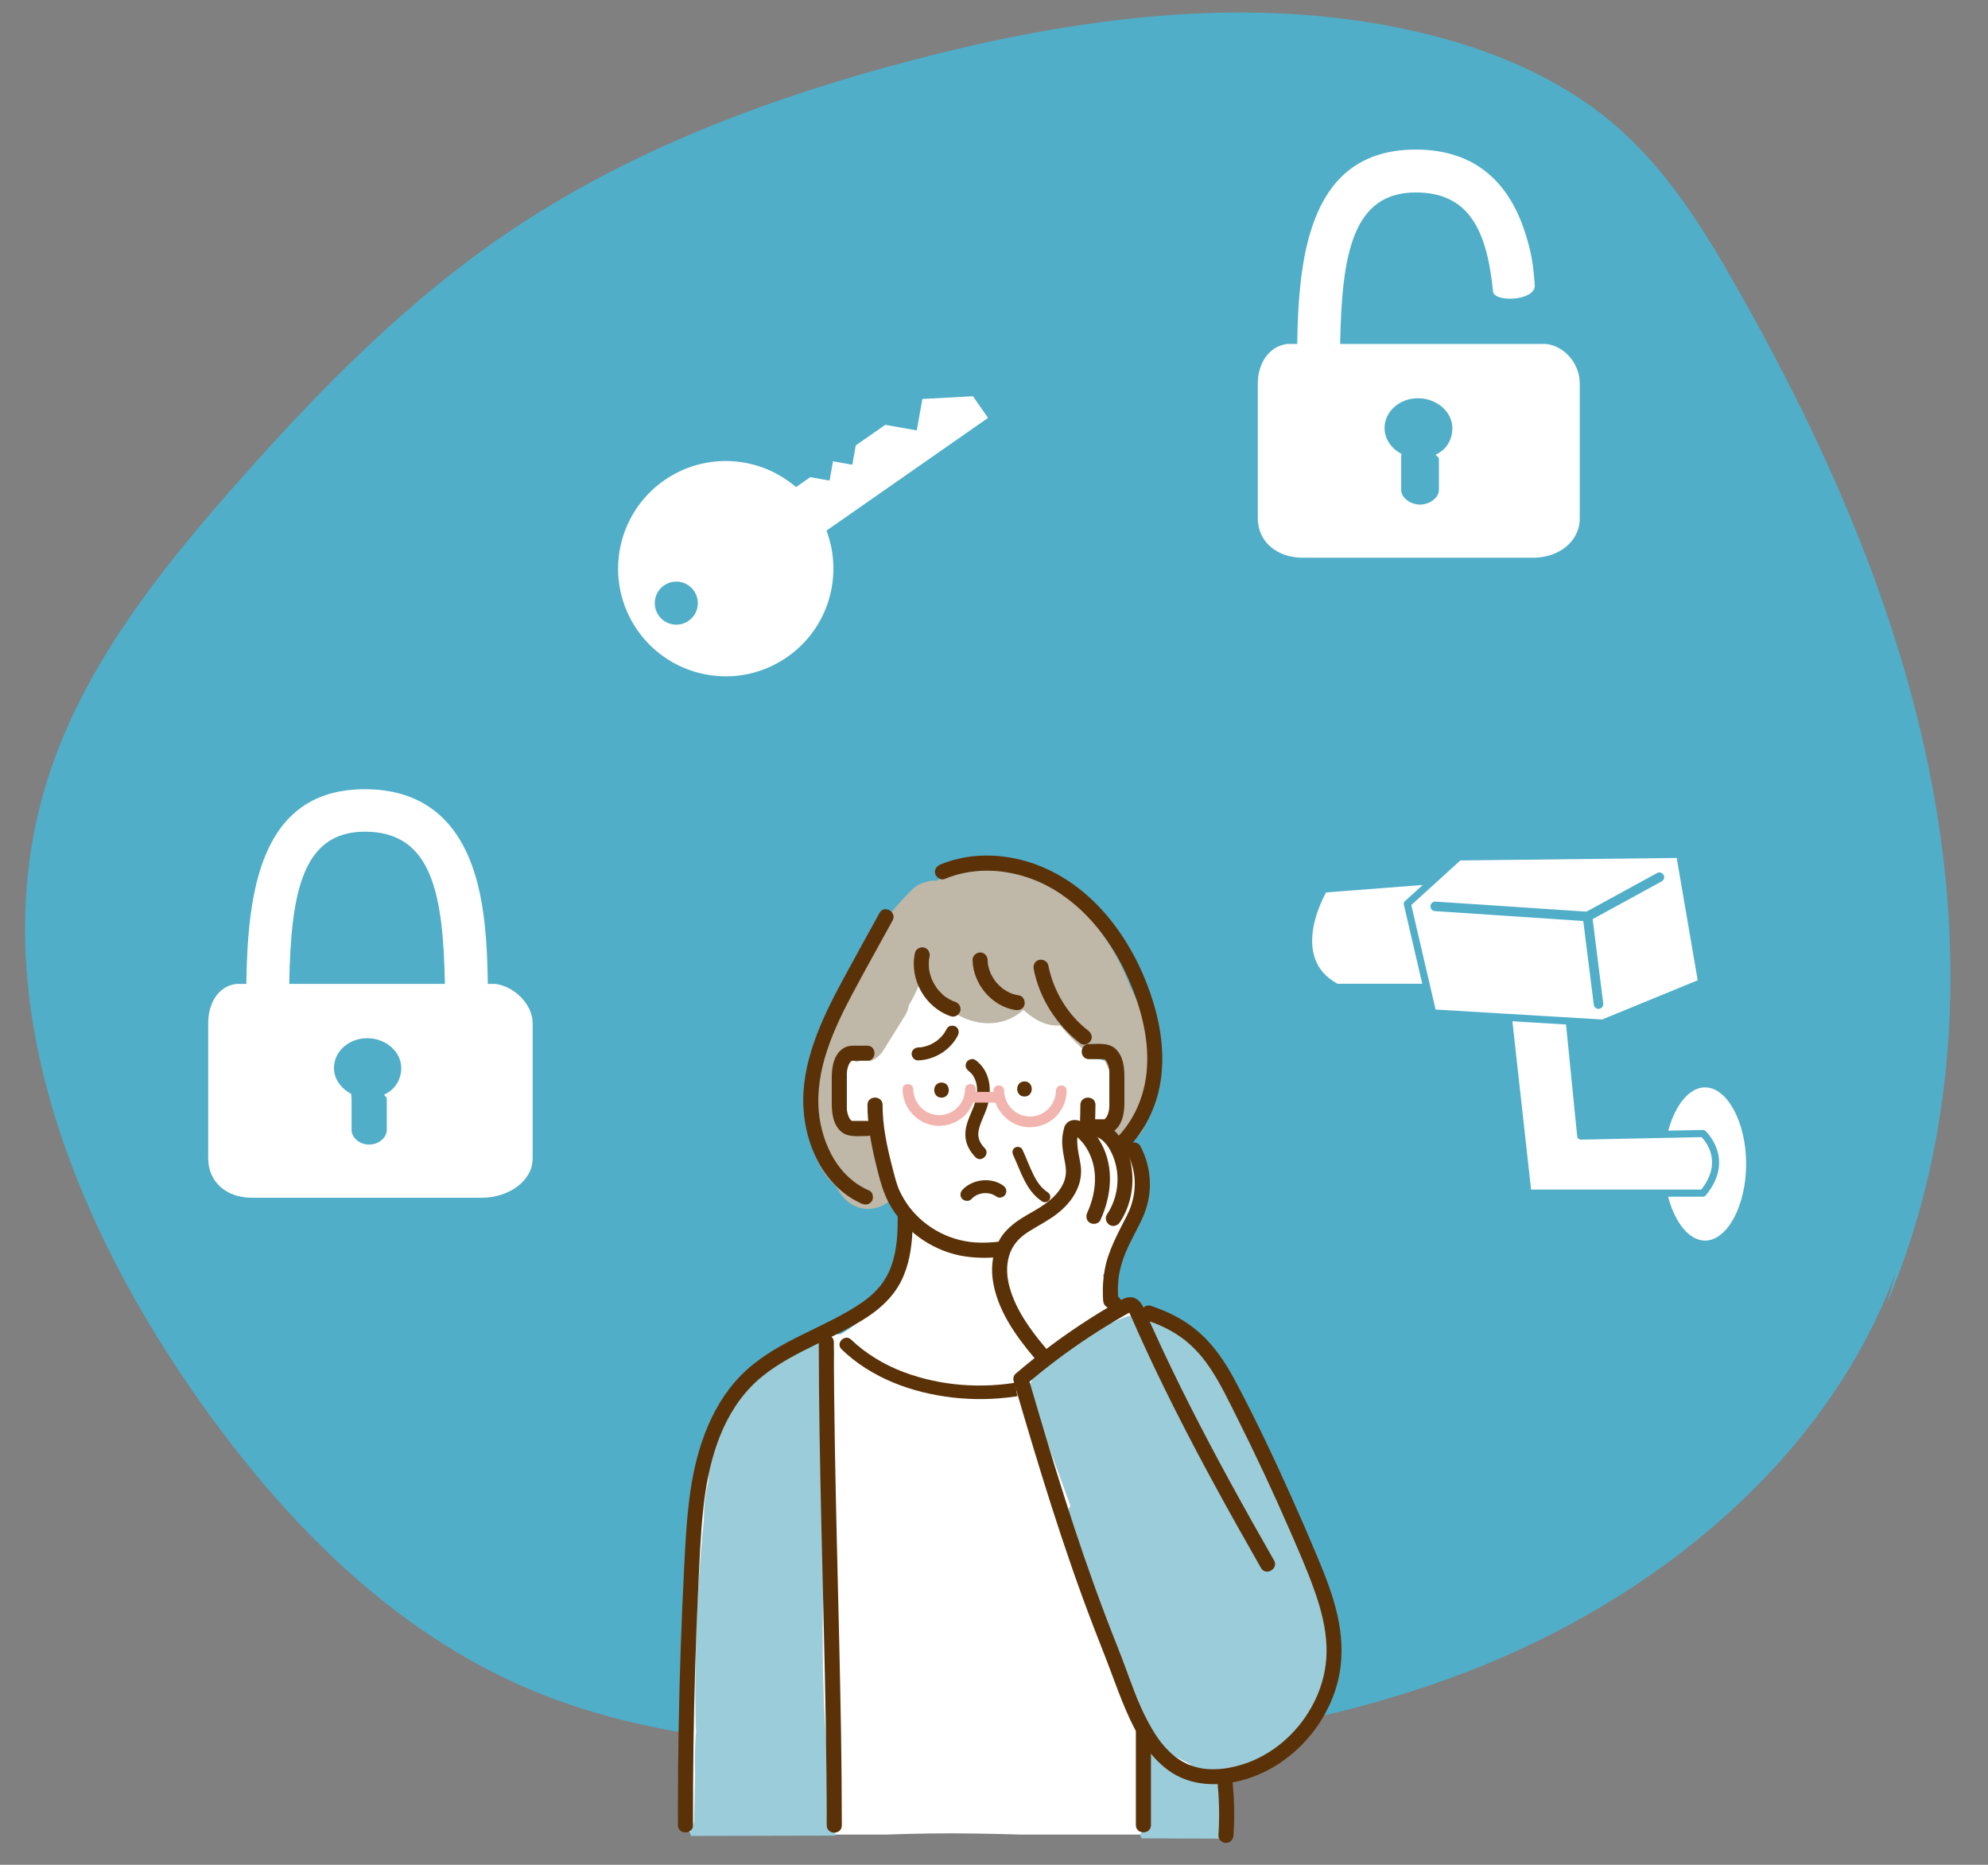 <?xml version="1.0" encoding="UTF-8"?> <svg xmlns="http://www.w3.org/2000/svg" viewBox="0 0 376.912 353.5"><rect x="0" y="0" width="376.912" height="353.5" fill="#808080" stroke="none"/><g id="_レイヤー_3"><path d="m357.72,247.135c13.236-31.008,14.802-65.868,8.498-98.824-6.304-32.957-20.159-64.212-36.831-93.656-6.435-11.363-13.474-22.705-23.576-31.267-10.397-8.812-23.55-14.209-37.036-17.338-31.456-7.299-64.664-2.799-95.882,5.384-26.707,7.001-52.912,16.802-75.627,31.987-19.834,13.259-36.572,30.317-52.204,48.007-15.046,17.026-29.515,35.306-36.166,56.694-12.098,38.905,3.859,81.1,27.197,114.968,16.548,24.015,37.774,46.251,65.36,57.586,19.286,7.925,40.575,10.086,61.535,10.996,38.948,1.69,78.859-.797,115.049-14.707,36.191-13.911,68.434-40.542,81.4-75.812" style="fill:#50aec9;"></path></g><g id="_レイヤー_4"><path d="m212.72,204.827c-1.041-2.672-3.3-4.453-6.147-4.176-.041-.847-.239-1.653-.562-2.403-.618-3.46-2.48-7.661-5.722-8.623-3.453-3.915-8.331-6.025-13.765-5.42-5.661.63-11.847-.392-15.923,3.622-1.631,1.606-2.304,7.063-3.417,9.251-2.857.13-5.415,1.968-6.693,4.522-1.193,2.384-1.771,5.285-.951,7.887,1.017,3.229,4.207,6.03,7.769,5.035.108,1.03.252,2.066.431,3.111.15.878.563,1.821,1.125,2.726.011,3.239.831,6.523,2.547,9.154-.829,6.489-1.658,12.978-2.487,19.468-.438,2.417-.755,4.859-.935,7.319-.194,2.648,2.395,4.91,4.909,4.91,2.256,0,3.743-1.343,4.464-3.165,1.245,3.453,2.491,6.907,3.735,10.36.98,2.72,3.344,4.523,6.315,4.124,2.79-.375,5.005-2.769,4.991-5.654-.007-1.404.016-2.807.067-4.209.128-.242.251-.491.361-.753-.389.923.344-.715.348-.725.204-.433.415-.862.631-1.289.476-.939.982-1.862,1.518-2.768.067-.113.139-.224.207-.337,1.089-.219,2.178-.438,3.268-.657.874.079,1.756-.115,2.55-.512.741-.149,1.483-.298,2.224-.447,3.444-.692,4.069-4.537,2.934-7.213-1.869-4.406-3.738-8.811-5.607-13.217-.016-.243-.034-.485-.049-.727.137-.341.27-.683.402-1.026.667-.38,1.284-.932,1.801-1.675,3.08-4.43,3.434-9.89,3.209-15.131.093-.214.186-.428.279-.642.274-.092.549-.19.823-.306,3.873-1.635,7.023-6.12,5.35-10.413Z" style="fill:#fff;"></path><path d="m243.1,304.949c-.33-3.325-.713-6.645-1.17-9.96-1.87-13.57-4.518-29.174-15.584-38.531-1.849-1.564-3.803-2.917-5.906-4.017-3.663-.058-7.522-.395-10.733-2.235-2.749-1.575-4.403-4.123-5.303-7.005-.334.007-.674.027-1.027.076-4.726.66-9,2.375-11.639,6.589-2.061,3.291-2.642,7.446-3.385,11.185-.606,3.053-1.188,6.119-1.982,9.13-1.047-2.959-1.926-6.044-2.673-9.388-.814-3.643-1.196-7.451-3.147-10.73-2.207-3.708-6.473-6.686-10.941-6.239-.46.046-.905.124-1.33.234-.046-.006-.092-.008-.137-.013-1.77,3.7-5.247,6.817-8.562,8.74-.496.288-1.096.164-1.526-.161-.098.053-.19.11-.289.161-.539.279-1.052.173-1.432-.112-3.595,2.245-7.171,4.525-10.594,6.991-5.965,4.299-10.222,9.644-12.26,16.791-1.825,6.4-1.883,13.204-2.069,19.806-.211,7.491-.422,14.981-.633,22.472-.242,8.609-.485,17.218-.727,25.826-.03,1.082.358,2.229,1.018,3.215h37.03c2.719-.097,5.44-.172,8.161-.208,5.763-.077,11.521.042,17.277.208h39.557c-.08-1.271-.145-2.543-.195-3.815-.043-.242-.079-.485-.101-.731-.018-.205.005-.383.059-.539-.032-1.074-.055-2.148-.059-3.223-.002-.593.312-.979.724-1.169-.065-.865-.146-1.73-.254-2.593-.216-1.728,2.495-1.707,2.709,0,.027.219.049.438.073.656.237.08.452.219.608.42,2.321-.7,4.268-1.975,5.942-3.915.048-.055.098-.097.149-.141-.463-9.262-.422-18.554.351-27.776Z" style="fill:#fff;"></path><path d="m216.5,214.571c2.43-5.398,2.81-11.456,1.54-17.473-.742-3.514-2.076-6.829-3.727-10.002-2.15-5.776-5.498-11.097-9.882-15.449-5.623-5.582-13.686-9.789-21.707-7.025-.862.297-1.62.792-2.218,1.417-1.075-.025-2.089.323-2.93.931-.699-.09-1.412-.016-2.091.262-.891.193-1.74.623-2.429,1.29-4.52,4.376-8.038,9.467-10.709,15.087-1.955,2.652-3.823,5.357-5.06,8.426-2.749,5.603-4.62,11.732-4.503,17.987.097,5.226,1.714,11.336,5.702,14.869.748,1.393,1.714,2.671,3.09,3.48,2.844,1.672,6.6.651,8.278-2.186.035-.06.065-.121.098-.182-1.22-1.876-2.019-3.976-2.596-6.159-.802-1.314-1.602-3.843-2.172-5.268-2.525.948-4.702,1.003-5.684-1.994-.984-3.001-.916-6.786-.094-9.821.134-.496.457-.778.832-.894.44-.9,1.553-.971,2.19-.518.006-.004.012-.009.018-.012.947-.539,1.769-.505,2.442-.14,1.041-.361,1.968-1.069,2.613-2.108l4.177-6.726c.324-.522.521-1.109.606-1.716,1.164-1.997,2.131-4.108,2.883-6.309.569,1.666,1.406,3.26,2.565,4.735,4.053,5.153,11.544,6.728,16.279,2.366,1.473,1.28,3.078,2.437,5.021,2.834.646.132,1.314.164,1.974.107,1.776,2.128,3.741,4.095,5.869,5.863.236-.012.472.041.687.165.584-.335,1.368-.29,1.778.474,1.775,3.302,3.072,7.47,1.16,10.974-.639,1.17-1.693,2.432-3.12,2.165-.25.67-.54,1.329-.892,1.972-.027.05-.06.089-.091.133.011,1.214.016,2.427.016,3.641.68.632,1.533,1.098,2.428,1.338,2.69-1.734,5.464-3.933,7.657-6.534Z" style="fill:#bfb7a8;"></path><path d="m131.033,348.037l27.295-.064c.064-.567.05-1.164-.049-1.779-.245-1.525-.473-3.052-.69-4.58.066-.344.088-.7.044-1.067-2.909-24.213-1.404-48.621.134-72.874.079-1.244-.321-2.268-.995-3.048.176-1.201.353-2.402.542-3.6.344-2.187,1.795-5.485-.232-6.671-1.795-1.05-6.549.272-7.974,1.894-.313.357-.627.717-.94,1.079-.474.225-.927.515-1.34.871-3.898,3.365-7.824,6.969-9.995,11.742-1.575,3.462-2.409,7.165-2.555,10.922-.557,2.344-.859,4.763-.832,7.264-.915,8.916-1.441,17.869-1.547,26.833-.052,4.383-.144,8.902.078,13.393-.009.075-.022.149-.028.225-.221,2.582-.268,5.154-.165,7.719l-.19,8.911c-.023,1.074-1.131,2.065-.56,2.83Z" style="fill:#9acdd9;"></path><path d="m244.275,328.878c-.791-12.795-2.098-25.545-3.857-38.242-.816-5.892-1.622-11.825-2.822-17.653-.304-1.476-.669-2.928-1.106-4.347-3.817-6.407-8.863-12.208-15.97-14.935-.113-.044-.212-.099-.303-.16-2.136.503-4.064,2.49-3.884,4.784.437,5.566.837,11.135,1.205,16.705l-.061,27.495c-.601,1.095-.795,2.425-.5,3.724.168.742.329,1.484.487,2.228l-.014,6.294c-.689.845-1.107,1.909-1.092,3.051.029,2.198.113,4.396.248,6.59.259,6.896.518,13.792.778,20.688.05,1.33-1.774,2.499-.893,3.394l16.192.059c-.408-2.207-.506-4.474-.355-6.724-.5-.438-.68-1.216-.073-1.91.099-.113.204-.219.305-.331.18-1.277.434-2.54.757-3.774.11-.419.499-.871.946-.946,3.358-.563,6.275-2.244,9.082-4.096.23-.152.457-.221.671-.227.196-.524.295-1.085.259-1.668Z" style="fill:#9acdd9;"></path><path d="m199.657,230.525c.002,3.008.045,6.111.922,9.015.918,3.037,2.741,5.619,4.867,7.935,1.248,1.359,3.266-.668,2.023-2.023-1.032-1.124-1.888-2.168-2.678-3.466-.353-.58-.661-1.181-.946-1.797-.138-.298.034.105-.074-.173-.067-.172-.134-.344-.196-.518-.101-.281-.192-.564-.276-.851-.175-.6-.314-1.21-.422-1.826-.12-.68-.147-.92-.214-1.717-.128-1.523-.144-3.052-.145-4.579-.001-1.841-2.862-1.844-2.861,0h0Z" style="fill:#5b3208;"></path><path d="m131.395,345.983c-.028-10.045.109-20.091.414-30.132.151-4.982.344-9.963.577-14.942.229-4.883.418-9.782.925-14.645.867-8.329,3.066-17.104,9.016-23.329,2.834-2.965,6.411-5.033,10.03-6.892,3.74-1.921,7.601-3.622,11.196-5.814,2.991-1.824,5.691-4.186,7.291-7.356,1.515-3.001,2.014-6.345,2.162-9.671.04-.891.053-1.784.054-2.676.002-1.841-2.859-1.844-2.861,0-.004,3.408-.106,6.435-1.264,9.61-.063.172-.13.343-.197.513-.086.217.079-.176-.015.037-.037.084-.074.167-.112.25-.162.353-.338.7-.527,1.039-.18.322-.373.637-.578.944-.091.136-.184.27-.279.403-.055.076-.111.152-.167.228-.083.111.067-.08-.081.104-1.067,1.321-2.312,2.418-3.643,3.322-6.944,4.717-15.368,6.952-21.694,12.639-6.506,5.849-9.512,14.558-10.737,22.998-.703,4.845-.951,9.736-1.2,14.621-.254,4.978-.466,9.958-.638,14.939-.346,10.039-.524,20.085-.537,30.13-.001,1.227-0,2.454.003,3.681.005,1.84,2.866,1.844,2.861,0h0Z" style="fill:#5b3208;"></path><path d="m155.236,254.462c.001,11.844.24,23.686.512,35.526.279,12.141.604,24.28.81,36.423.111,6.538.186,13.076.187,19.615 0,1.841,2.861,1.844,2.861,0-.001-11.844-.24-23.686-.512-35.526-.279-12.141-.604-24.281-.81-36.423-.111-6.538-.186-13.076-.187-19.615-0-1.841-2.861-1.844-2.861,0h0Z" style="fill:#5b3208;"></path><path d="m215.354,256.622v89.349c0,1.841,2.861,1.844,2.861,0v-89.349c0-1.841-2.861-1.844-2.861,0h0Z" style="fill:#5b3208;"></path><path d="m204.831,209.455c-.033,4.934-.333,9.455-1.791,14.128-.152.486-.316.968-.495,1.444-.087.233-.18.463-.272.694-.152.38.119-.261-.047.111-.066.148-.131.297-.199.444-.395.857-.844,1.688-1.357,2.48-.248.383-.511.758-.789,1.119.207-.268-.204.245-.272.325-.169.2-.343.395-.522.586-.28.299-.572.587-.875.862-.165.15-.334.297-.506.439-.086.071-.174.14-.261.211-.125.098-.117.092.023-.018-.06.045-.12.09-.18.134-.781.555-1.591,1.051-2.456,1.464-.106.051-.213.1-.32.149-.045.02-.409.177-.094.045-.185.077-.372.151-.559.222-.502.189-1.012.354-1.529.498-.498.139-1.002.258-1.51.358-.263.052-.527.099-.791.142-.135.022-.27.042-.405.061.295-.043-.256.031-.308.037-1.191.136-2.396.195-3.594.172-5.185-.098-10.137-2.592-13.33-6.752.139.181-.161-.221-.145-.201-.12-.165-.236-.331-.35-.5-.198-.293-.387-.592-.567-.896-.329-.558-.627-1.134-.889-1.726-.195-.441.092.244-.085-.203-.072-.182-.142-.365-.207-.55-.114-.321-.217-.645-.31-.973-.272-.96-.52-1.928-.767-2.894-.955-3.741-1.744-7.537-1.744-11.414,0-1.841-2.861-1.844-2.861,0,0,3.715.676,7.4,1.552,10.998.719,2.954,1.416,5.918,3.035,8.53,3.022,4.874,8.24,8.36,13.924,9.196,4.798.706,10.185.042,14.425-2.424,3.696-2.15,6.194-5.638,7.745-9.56,1.818-4.601,2.351-9.684,2.506-14.591.023-.716.034-1.432.039-2.148.012-1.841-2.848-1.843-2.861,0h0Z" style="fill:#5b3208;"></path><path d="m164.411,198.223h-1.982c-.831,0-1.606-.019-2.367.402-1.935,1.071-2.366,3.567-2.366,5.572v4.723c0,1.92.154,3.976,1.589,5.423,1.342,1.354,3.391,1.003,5.126,1.003,1.841,0,1.844-2.861,0-2.861h-2.605c-.077,0-.155-.002-.233,0-.042.001-.111-.002-.137-.004.389.029-.147-.103.174.047-.043-.02-.365-.226-.115-.036-.066-.05-.13-.114-.188-.172-.017-.017-.269-.346-.12-.132-.055-.079-.106-.163-.154-.246-.178-.31-.373-.904-.436-1.333-.069-.472-.041-.971-.041-1.448v-4.337c0-.371-.004-.741,0-1.112.006-.528.045-.898.195-1.406.141-.479.309-.808.556-1.057.059-.059.122-.122.188-.172-.3.228.194-.186.051-.005-.021.01-.043.02-.064.03.161-.038.146-.042-.046-.014.036-.003.093-.006.137-.004.285.009.571,0,.856,0h1.982c1.841,0,1.844-2.861,0-2.861h0Z" style="fill:#5b3208;"></path><path d="m178.506,208.077c1.841,0,1.844-2.861,0-2.861-1.841,0-1.844,2.861,0,2.861h0Z" style="fill:#5b3208;"></path><path d="m194.235,207.864c1.841,0,1.844-2.861,0-2.861-1.841,0-1.844,2.861,0,2.861h0Z" style="fill:#5b3208;"></path><path d="m183.684,203.053c.982.714,1.48,2.018,1.546,3.196.091,1.623-.446,3.179-1.085,4.646-.593,1.363-1.164,2.807-1.12,4.321.047,1.625.805,3.021,1.931,4.159,1.112,1.123,2.845-.61,1.734-1.734-.927-.937-1.389-2.024-1.157-3.266.292-1.556,1.114-2.932,1.596-4.426,1.031-3.198.677-6.915-2.208-9.013-.536-.39-1.367-.091-1.677.44-.363.62-.097,1.287.44,1.677h0Z" style="fill:#5b3208;"></path><path d="m206.467,200.779h2.605c.077,0,.155.002.233,0,.042-.001.111.002.137.004-.389-.029.147.103-.174-.047.043.02.365.226.115.036.066.05.13.114.188.172.017.017.269.345.12.132.055.079.106.163.154.246.178.31.373.904.436,1.333.069.472.041.971.041,1.448v4.337c0,.371.004.741,0,1.112-.006.528-.045.898-.195,1.406-.141.479-.309.808-.556,1.057-.059.059-.122.122-.188.172.3-.228-.194.186-.051.005.021-.01.043-.02.064-.03-.161.038-.146.042.046.014-.036.003-.093.006-.137.004-.285-.009-.571,0-.856,0h-1.982c-1.841,0-1.844,2.861,0,2.861h1.982c.831,0,1.606.019,2.367-.402,1.935-1.071,2.366-3.567,2.366-5.572v-4.723c0-1.92-.154-3.976-1.589-5.423-1.342-1.354-3.391-1.003-5.126-1.003-1.841,0-1.844,2.861,0,2.861h0Z" style="fill:#5b3208;"></path><path d="m173.474,180.63c-1.099,5.046,1.935,10.391,6.83,12.034.732.246,1.563-.284,1.759-.999.215-.781-.264-1.513-.999-1.76-.134-.045-.265-.092-.397-.142-.233-.087.023.016-.11-.047-.232-.111-.46-.225-.681-.354-.201-.117-.397-.243-.588-.376-.005-.003-.352-.267-.157-.112-.091-.073-.18-.148-.268-.224-.372-.324-.701-.681-1.027-1.051-.289-.329.134.203-.122-.153-.069-.095-.137-.19-.203-.287-.145-.213-.281-.432-.409-.656-.116-.204-.224-.412-.324-.623-.003-.007-.178-.411-.081-.173-.044-.108-.085-.218-.125-.328-.166-.461-.297-.935-.387-1.417-.003-.016-.072-.459-.034-.172-.015-.115-.026-.231-.035-.347-.021-.255-.03-.511-.027-.767.002-.233.021-.465.038-.697.031-.432-.061.251.023-.175.027-.138.052-.276.082-.414.164-.754-.226-1.547-.999-1.76-.715-.196-1.594.241-1.76.999h0Z" style="fill:#5b3208;"></path><path d="m184.389,181.985c.082,4.503,3.594,8.765,8.091,9.482.736.117,1.575-.189,1.759-.999.156-.686-.209-1.633-.999-1.76-.451-.072-.894-.179-1.326-.328-.107-.037-.213-.079-.32-.118-.309-.115.194.101-.076-.035-.203-.103-.408-.199-.606-.312-.198-.112-.391-.233-.579-.361-.094-.064-.186-.132-.279-.198-.266-.19.155.141-.07-.057-.359-.315-.708-.632-1.024-.992-.075-.086-.149-.173-.221-.262-.036-.044-.072-.089-.107-.134.096.124.113.144.051.062-.126-.191-.262-.373-.383-.568-.12-.194-.233-.392-.338-.595-.052-.101-.103-.203-.151-.307-.024-.051-.048-.103-.071-.155.062.15.073.177.034.08-.161-.427-.305-.854-.402-1.301-.024-.111-.046-.223-.065-.335-.01-.056-.019-.112-.027-.168.022.174.027.206.015.098-.018-.248-.041-.492-.045-.74-.014-.748-.648-1.465-1.43-1.43-.763.034-1.445.629-1.43,1.43h0Z" style="fill:#5b3208;"></path><path d="m195.987,183.726c1.116,5.618,4.341,10.6,8.854,14.086.612.473,1.602.093,1.957-.513.432-.739.1-1.483-.513-1.957-3.921-3.028-6.578-7.538-7.54-12.376-.151-.758-1.053-1.193-1.759-.999-.79.217-1.15.999-.999,1.76h0Z" style="fill:#5b3208;"></path><path d="m179.067,166.636c5.025-2.094,10.554-2.011,15.685-.319,5.042,1.663,9.347,4.918,12.779,8.919,3.519,4.103,6.143,9.037,7.899,14.121,1.894,5.486,2.836,11.537,1.365,17.241-1.37,5.309-4.746,10.098-9.825,12.393-.704.318-.874,1.34-.513,1.957.423.724,1.25.832,1.957.513,5.027-2.271,8.616-6.883,10.48-11.982,2.163-5.918,1.737-12.51.047-18.487-3.161-11.18-10.464-22.162-21.507-26.719-6.01-2.48-13.058-2.924-19.128-.395-.713.297-1.222.948-.999,1.76.185.673,1.042,1.298,1.76.999h0Z" style="fill:#5b3208;"></path><path d="m166.759,173.051c-2.306,4.198-4.634,8.384-6.912,12.597-2.127,3.933-4.158,7.951-5.601,12.193-1.325,3.895-2.165,8.07-1.918,12.2.212,3.533,1.11,7.033,2.775,10.165,1.824,3.433,4.671,6.388,8.26,7.961.707.31,1.535.207,1.957-.513.355-.607.198-1.645-.513-1.957-2.915-1.278-5.096-3.338-6.695-5.984-1.622-2.684-2.599-5.931-2.869-8.954-.72-8.054,2.842-15.741,6.538-22.667,2.433-4.558,4.962-9.067,7.449-13.596.887-1.614-1.582-3.06-2.47-1.444h0Z" style="fill:#5b3208;"></path><path d="m192.081,218.931c1.481,3.171,2.424,6.817,5.525,8.836.46.299,1.122.093,1.39-.364.289-.494.097-1.09-.364-1.39-1.223-.797-2.017-1.962-2.689-3.313-.778-1.566-1.367-3.207-2.108-4.794-.232-.497-.947-.623-1.39-.364-.509.298-.597.891-.364,1.39h0Z" style="fill:#5b3208;"></path><path d="m230.746,337.096c.41,3.597.497,7.22.26,10.833-.051.772.694,1.43,1.43,1.43.816,0,1.38-.656,1.43-1.43.237-3.612.15-7.236-.26-10.833-.088-.767-.595-1.43-1.43-1.43-.705,0-1.518.658-1.43,1.43h0Z" style="fill:#5b3208;"></path><path d="m184.191,227.299c.098-.104.198-.205.305-.3.024-.021.123-.082.13-.111-.016.07-.196.142-.011.011.208-.148.429-.278.659-.389.155-.075.089-.07-.02.002.056-.037.137-.054.199-.077.121-.043.243-.082.367-.116.124-.034.249-.063.375-.088.043-.008.169-.056.211-.037-.074-.034-.254.029-.028.007.256-.024.514-.029.77-.014.071.004.142.012.213.017.17.012-.01.014-.072-.012.12.05.291.052.418.083.124.03.247.066.368.106.067.022.134.048.2.072.164.059-.023.018-.057-.025.06.075.292.144.379.194.124.071.243.15.359.232.526.371,1.386.112,1.677-.44.333-.629.121-1.282-.44-1.677-2.321-1.637-5.807-1.23-7.739.827-.439.468-.498,1.276,0,1.734.477.438,1.265.499,1.734,0h0Z" style="fill:#5b3208;"></path><path d="m179.497,195.027c-.145.286-.305.564-.485.829-.045.066-.091.131-.139.196-.076.105-.117.144-.013.019-.103.123-.204.246-.313.364-.216.236-.448.459-.692.666-.061.052-.124.101-.186.153-.138.115.234-.165-.02.013-.131.092-.262.185-.397.271-.27.173-.551.329-.841.467-.058.028-.116.054-.175.081-.293.135.24-.087-.062.025-.135.05-.27.1-.407.145-.305.099-.615.178-.93.236-.074.014-.16.042-.237.04.156.004.147-.017-.008-.001-.176.018-.351.029-.528.035-.64.022-1.256.548-1.226,1.226.029.646.539,1.249,1.226,1.226,3.127-.106,6.128-1.943,7.548-4.752.289-.572.17-1.355-.44-1.677-.558-.295-1.369-.171-1.677.44h0Z" style="fill:#5b3208;"></path><path d="m159.552,255.779c5.639,5.447,13.31,8.243,20.992,9.138,7.898.92,16.152-.223,23.385-3.572,3.855-1.785,7.424-4.297,10.232-7.5.459-.524.516-1.31,0-1.826-.469-.469-1.364-.527-1.826,0-2.404,2.743-5.123,4.764-8.37,6.441-3.233,1.67-6.804,2.81-10.493,3.488-7.28,1.339-15.113.8-22.159-1.85-3.586-1.349-7.154-3.46-9.935-6.145-1.196-1.155-3.024.669-1.826,1.826h0Z" style="fill:#5b3208;"></path><path d="m182.973,206.486c-.036,2.679-2.203,4.909-4.909,4.909-2.706,0-4.874-2.23-4.91-4.909-.017-1.306-2.049-1.31-2.032,0,.039,2.911,1.825,5.468,4.54,6.51,2.676,1.027,5.89.162,7.709-2.045,1.048-1.271,1.611-2.817,1.633-4.465.017-1.308-2.014-1.308-2.032,0h0Z" style="fill:#f2b4ae;"></path><path d="m183.989,209.025h5.417c.531,0,1.04-.467,1.016-1.016-.025-.55-.446-1.016-1.016-1.016h-5.417c-.531,0-1.04.467-1.016,1.016.025.55.446,1.016,1.016,1.016h0Z" style="fill:#f2b4ae;"></path><path d="m200.2,206.749c-.036,2.679-2.203,4.909-4.909,4.909-2.706,0-4.874-2.23-4.909-4.909-.017-1.306-2.049-1.31-2.032,0,.039,2.911,1.825,5.468,4.54,6.51,2.676,1.027,5.89.162,7.709-2.045,1.048-1.271,1.611-2.817,1.633-4.465.017-1.308-2.014-1.308-2.032,0h0Z" style="fill:#f2b4ae;"></path><path d="m249.236,297.697c-4.335-11.221-8.766-22.66-15.619-32.628-3.413-4.965-7.344-9.64-12.027-13.455-1.9-1.548-3.82-3.12-6.41-3.17-.075-.001-.151.001-.226.001-.921-1.111-2.239-1.835-3.934-1.808-.233.004-.462.016-.688.035-.327-1.67-.724-3.325-1.201-4.959.647-.453,1.209-1.027,1.626-1.679,3.326-5.204,5.001-11.446,4.709-17.617-.12-2.529-1.72-4.633-4.133-5.213-1.096-3.496-5.205-4.094-7.947-2.521-.188,1.603-.501,3.176-.843,4.745-.147,2.09-.726,4.128-1.848,6.025-2.014,3.404-5.262,5.869-8.567,7.927-.119.074-.236.12-.352.155-1.145,1.504-2.111,3.124-2.453,5.009-.678,3.726,1.213,6.894,2.691,10.172,1.036,2.297,2.072,4.594,3.108,6.891.149.79.289,1.58.424,2.37-.12.063-.239.126-.359.189-2.84,1.494-3.057,4.819-1.943,7.412.963,2.243,2.17,4.384,3.573,6.39,4.171,15.349,9.586,30.324,16.099,44.833,2.468,5.499,4.823,12.005,9.362,16.193,5.731,5.288,13.686,4.954,19.926.628,5.152-3.57,9.139-9.071,10.322-15.299,1.366-7.19-.716-13.97-3.288-20.627Z" style="fill:#fff;"></path><path d="m241.8,280.003c-.39-.685-.944-1.233-1.586-1.634-.369-1.209-.736-2.418-1.105-3.627-2.634-8.631-6.207-18.492-14.99-22.597-.647-.302-1.329-.486-2.009-.553-1.413-1.017-3.051-1.591-4.983-1.313-1.101-.785-2.481-1.109-3.889-.559-6.175,2.41-11.714,5.788-16.574,10.314-1.19,1.108-1.835,3.212-1.263,4.777,2.52,6.887,5.039,13.773,7.559,20.66-.82,1.17-1.166,2.666-.712,4.073,3.369,10.454,7.046,21.031,12.602,30.56.291.697.588,1.393.885,2.088.092.311.208.618.35.918.124.264.257.533.394.806.241.556.481,1.112.726,1.666.214.484-.18,2.925.2,3.26,1.885,2.974,5.131,3.884,8.134,5.536.922.897,1.877,1.749,2.874,2.527.609.475,1.257.842,1.922,1.106.174-.458.574-.825,1.205-.841,3.493-.086,6.71-1.663,9.388-3.836.451-.366.967-.393,1.404-.227,3.537-2.454,6.262-5.997,7.926-9.99,1.141-.614,2.045-1.637,2.311-2.943,2.973-14.591-3.757-27.853-10.767-40.172Z" style="fill:#9acdd9;"></path><path d="m208.618,231.306c2.097-4.566,2.661-9.932.206-14.487-.631-1.171-1.465-2.258-2.414-3.188-.85-.834-2.035-1.579-3.283-1.233-.712.198-1.238.77-1.398,1.485.004-.02-.13.556-.065.31-.05.188-.097.375-.132.567-.08.444-.134.9-.148,1.352-.043,1.458.274,2.912.541,4.337.22,1.173.255,2.17-.103,3.299-.272.855-.881,1.842-1.496,2.538-1.552,1.757-3.485,2.81-5.521,3.985-2.094,1.208-4.139,2.634-5.327,4.804-1.233,2.252-1.607,4.872-1.275,7.398.754,5.738,4.359,10.75,8.002,15.058.499.59,1.509.514,2.023,0,.585-.585.5-1.431,0-2.023-2.809-3.321-5.603-7.152-6.795-11.425-.557-1.998-.702-4.04-.121-6.006.598-2.023,1.877-3.41,3.571-4.509,1.872-1.213,3.879-2.165,5.637-3.555,1.774-1.402,3.274-3.191,4.01-5.353.377-1.106.509-2.324.386-3.485-.137-1.301-.51-2.567-.629-3.871-.053-.584-.089-1.2,0-1.781.039-.258.138-.501.192-.755.182-.86-.039.015-.197.15-.132.079-.264.158-.396.238-.221.018-.247.026-.079.023-.009.003-.363-.014-.04.01.319.023-.091-.064.068.021.096.051.191.104.279.168-.196-.142-.03-.017.006.022.439.491.934.918,1.336,1.447,1.356,1.781,2.067,4.009,2.14,6.173.08,2.353-.479,4.728-1.45,6.843-.322.702-.199,1.54.513,1.957.616.36,1.633.192,1.957-.513h0Z" style="fill:#5b3208;"></path><path d="m212.326,231.696c2.084-3.131,2.774-6.995,2.168-10.681-.556-3.384-2.575-7.549-6.239-8.361-.754-.167-1.548.228-1.759.999-.197.717.241,1.592.999,1.76,1.254.278,2.134,1.191,2.816,2.329.766,1.278,1.239,2.705,1.453,4.208.402,2.831-.273,5.846-1.907,8.302-.428.643-.126,1.583.513,1.957.701.41,1.528.132,1.957-.513h0Z" style="fill:#5b3208;"></path><path d="m213.728,218.7c1.974,3.693,1.812,7.978-.042,11.67-1.681,3.347-3.606,6.699-4.257,10.435-.195,1.122-.31,2.258-.335,3.396-.014.641-.002,1.282.029,1.921.025.521.045,1.025.442,1.422.263.263.631.47.934.687.627.451,1.593.109,1.957-.513.421-.72.116-1.505-.513-1.957-.215-.154-.429-.309-.644-.463.236.412.472.823.708,1.235-.063-1.072-.081-2.147-.015-3.22.058-.949.135-1.526.33-2.436.18-.838.423-1.662.714-2.469.305-.844.515-1.322.901-2.149.853-1.823,1.859-3.577,2.69-5.41.915-2.02,1.404-4.204,1.392-6.427-.014-2.501-.642-4.963-1.821-7.167-.364-.681-1.308-.893-1.957-.513-.689.403-.879,1.273-.513,1.957h0Z" style="fill:#5b3208;"></path><path d="m241.547,295.796c-5.48-9.596-10.846-19.261-15.842-29.118-2.481-4.894-4.87-9.835-7.133-14.833-.572-1.264-1.134-2.532-1.692-3.802-.542-1.234-1.445-2.292-2.931-2.112-.738.09-1.381.485-2.016.846-.575.326-1.147.658-1.716.993-1.109.654-2.207,1.325-3.294,2.014-5.04,3.192-9.844,6.757-14.377,10.634-.375.32-.502.933-.368,1.392,2.313,7.925,4.661,15.841,7.175,23.704,2.503,7.827,5.171,15.604,8.128,23.272,1.073,2.781,2.19,5.543,3.224,8.339.876,2.369,1.757,4.736,2.753,7.058,1.831,4.271,4.169,8.534,7.973,11.353,4.269,3.163,9.81,3.236,14.736,1.753,6.035-1.817,11.195-6.049,14.465-11.402,1.618-2.648,2.795-5.617,3.341-8.674.655-3.672.408-7.388-.403-11.017-.856-3.829-2.31-7.492-3.818-11.103-1.608-3.85-3.268-7.679-4.982-11.483-3.346-7.425-6.821-14.837-10.673-22.015-1.397-2.603-3.001-5.122-5.005-7.304-1.867-2.034-4.117-3.723-6.58-4.969-1.402-.71-2.868-1.297-4.358-1.795-.733-.245-1.563.283-1.76.999-.214.78.264,1.514.999,1.76,1.429.478,2.567.932,3.88,1.611.621.322,1.229.67,1.818,1.048.266.17.528.346.787.528.118.083.235.167.352.253.058.043.116.086.173.129.368.275-.098-.08.108.082,2.097,1.651,3.709,3.565,5.092,5.672,1.887,2.877,3.373,6.009,4.911,9.079,1.799,3.59,3.549,7.205,5.249,10.842,1.685,3.604,3.32,7.232,4.907,10.88,1.547,3.557,3.113,7.122,4.425,10.774,1.271,3.537,2.289,7.22,2.402,10.998.091,3.028-.403,5.784-1.521,8.656-.472,1.213-1.183,2.597-1.943,3.814-.789,1.265-1.555,2.279-2.538,3.361-1.982,2.184-4.162,3.877-6.8,5.208-1.291.651-2.534,1.122-3.999,1.509-.696.184-1.4.338-2.11.456-.149.025-.299.048-.449.07.203-.029-.213.025-.28.032-.331.036-.664.063-.997.081-.606.032-1.213.032-1.819-.006-.277-.017-.553-.045-.829-.076-.224-.025.228.036.008.001-.061-.01-.123-.019-.184-.029-.142-.023-.283-.049-.423-.077-.546-.108-1.086-.251-1.613-.43-.238-.081-.473-.171-.707-.264.233.093.027.011-.08-.038-.139-.063-.276-.129-.412-.197-.456-.228-.899-.484-1.324-.766-.205-.135-.401-.282-.602-.422-.224-.156.141.121-.07-.052-.117-.096-.235-.19-.351-.288-.793-.671-1.514-1.427-2.17-2.232-.087-.107-.173-.215-.258-.323-.1-.127.032.04.043.055-.036-.048-.072-.095-.107-.143-.178-.241-.354-.484-.524-.73-.311-.452-.607-.915-.89-1.385-.584-.97-1.113-1.973-1.605-2.992-.252-.523-.495-1.05-.729-1.581-.114-.258-.226-.517-.337-.776-.026-.06-.051-.12-.077-.18.099.234.011.024-.008-.02-.058-.141-.117-.282-.175-.423-.457-1.114-.889-2.239-1.313-3.366-.811-2.16-1.585-4.334-2.441-6.477-2.968-7.433-5.673-14.963-8.182-22.562-2.507-7.595-4.834-15.249-7.097-22.92-.553-1.873-1.102-3.747-1.649-5.622-.123.464-.245.928-.368,1.392,3.822-3.268,7.843-6.292,12.045-9.055,2.093-1.376,4.228-2.688,6.401-3.932.241-.138.483-.276.726-.412.137-.077.333-.146.453-.246.175-.146.151.084-.044-.055-.141-.1-.197-.2-.099-.002.123.249.248.492.36.747.528,1.203,1.06,2.405,1.601,3.602,4.372,9.674,9.216,19.129,14.288,28.453,2.865,5.267,5.804,10.492,8.778,15.699.913,1.598,3.385.159,2.47-1.444h0Z" style="fill:#5b3208;"></path><path d="m93.938,186.519h-1.452c-.103-7.629-.558-14.887-2.568-21.188-3.312-10.385-10.287-15.722-20.731-15.722-19.985,0-22.234,19.744-22.487,36.911h-1.908c-3.613.477-5.317,3.904-5.317,7.437v25.655c0,4.359,3.354,7.439,8.258,7.439h43.66c4.904,0,9.594-3.08,9.594-7.439v-25.655c0-3.535-3.427-6.96-7.05-7.437Zm-24.751-28.859c12.676,0,14.845,11.692,15.16,28.859h-29.509c.313-17.166,2.412-28.859,14.349-28.859Zm3.641,49.844c.074.237.503.486.503.743v5.931c0,1.547-1.598,2.8-3.338,2.8-1.74,0-3.338-1.253-3.338-2.8v-5.931c0-.308-.142-.603-.039-.88-1.913-.974-3.299-2.803-3.299-4.903,0-3.122,2.795-5.654,6.307-5.654,3.513,0,6.443,2.531,6.443,5.654,0,2.204-1.169,4.108-3.24,5.041Z" style="fill:#fff;"></path><path d="m293.182,65.2h-39.1c.313-17.166,2.412-28.716,14.348-28.716,10.054,0,13.496,7.127,14.648,18.85.403,2.033,7.896,1.698,7.908-1.171-.268-3.949-.606-6.209-1.825-10.027-3.312-10.385-10.287-15.784-20.731-15.784-19.984,0-22.234,19.682-22.487,36.848h-1.908c-3.613.477-5.562,3.904-5.562,7.437v25.655c0,4.359,3.599,7.439,8.504,7.439h43.66c4.904,0,8.872-3.08,8.872-7.439v-25.655c0-3.535-2.705-6.96-6.327-7.437Zm-20.994,20.986c.073.237.618.486.618.743v5.931c0,1.547-1.836,2.8-3.576,2.8-1.74,0-3.576-1.253-3.576-2.8v-5.931c0-.308-.02-.603.084-.88-1.913-.974-3.238-2.803-3.238-4.903,0-3.122,2.826-5.654,6.338-5.654,3.513,0,6.517,2.531,6.517,5.654,0,2.204-1.096,4.108-3.166,5.041Z" style="fill:#fff;"></path><path d="m120.283,122.382c6.823,8.159,18.693,10.417,28.044,5.35,9.599-5.2,13.863-16.158,10.934-26.222.007-.005,29.343-20.464,29.343-20.464.484-.338.814-.854.918-1.435s-.028-1.18-.365-1.664l-2.865-4.107c-.441-.632-1.177-.991-1.946-.95l-9.591.518c-.426.023-.822.166-1.153.397-.472.329-.812.838-.919,1.436,0,0-.36,2.017-.672,3.771-1.753-.313-3.771-.672-3.771-.672-.581-.104-1.18.028-1.664.365l-5.605,3.909c-.484.338-.814.854-.918,1.435,0,0-.136.763-.262,1.468-.705-.126-1.468-.262-1.468-.262-.581-.104-1.18.028-1.664.365-.484.338-.814.854-.918,1.435,0,0-.136.763-.262,1.468-.705-.126-1.468-.262-1.468-.262-.581-.104-1.18.028-1.664.365l-1.409.983c-9.178-6.743-22.27-5.873-30.434,3.323-1.68,1.892-3.02,4.079-3.935,6.438-3.099,7.983-1.656,16.59,3.714,23.012Zm37.834-20.117c-.055.046-.092.106-.151.147-.075.052-.154.101-.237.145-.3.158-.622.218-.943.232.434-.071.88-.259,1.33-.524Zm-8.613-8.209c.771.668,1.865.682,2.701.099l1.934-1.349c1.026.183,2.751.49,2.751.49.605.108,1.197-.04,1.664-.365.467-.326.81-.83.918-1.435,0,0,.136-.763.262-1.468.705.126,1.468.262,1.468.262.605.108,1.197-.04,1.664-.365.467-.326.81-.83.918-1.435,0,0,.308-1.725.49-2.752l4.093-2.855,5.054.901c.605.108,1.197-.04,1.664-.365.467-.326.81-.83.918-1.435,0,0,.442-2.48.753-4.225,1.977-.107,5.111-.276,6.592-.356l.882,1.265-28.813,20.095c-.836.583-1.169,1.66-.809,2.614,2.949,7.791.23,16.565-6.611,21.336-8.223,5.735-19.578,3.711-25.313-4.512-2.778-3.983-3.838-8.81-2.986-13.591.852-4.781,3.516-8.944,7.499-11.722,6.842-4.772,16.014-4.29,22.306,1.169Z" style="fill:#50aec9;"></path><path d="m120.859,119.474c6.447,9.244,19.168,11.513,28.413,5.065,7.827-5.459,10.65-15.415,7.42-23.951l0.0.001,30.639-21.369-2.865-4.107-9.591.518-1.063,5.962-5.962-1.063-5.605,3.909-.652,3.66-3.66-.652-.652,3.66-3.66-.652-2.69,1.876.031.045c-6.893-5.981-17.212-6.772-25.039-1.313-9.245,6.448-11.512,19.169-5.065,28.413Z" style="fill:#fff; isolation:isolate;"></path><circle cx="128.224" cy="114.337" r="4.082" transform="translate(-6.172 221.352) rotate(-80.253)" style="fill:#50aec9;"></circle><path d="m314.133,220.654c0,8.769,4.093,15.877,9.141,15.877,5.047,0,9.14-7.109,9.14-15.877,0-8.769-4.093-15.877-9.14-15.877-5.048,0-9.141,7.109-9.141,15.877Z" style="fill:#fff;"></path><path d="m323.274,237.887c-5.887,0-10.497-7.57-10.497-17.233s4.611-17.233,10.497-17.233c5.886,0,10.496,7.57,10.496,17.233s-4.611,17.233-10.496,17.233Zm0-31.754c-4.221,0-7.786,6.65-7.786,14.522,0,7.872,3.565,14.521,7.786,14.521,4.22,0,7.785-6.649,7.785-14.521,0-7.872-3.565-14.522-7.785-14.522Z" style="fill:#50aec9;"></path><path d="m279.572,186.489h-25.981c-9.382-5.052-2.165-17.319-2.165-17.319l28.146-2.165v19.485Z" style="fill:#fff;"></path><path d="m322.872,226.183h-33.197l-4.33-38.972,11.401-1.441,2.954,29.593,23.172-.482s5.372,4.801,0,11.302Z" style="fill:#fff;"></path><path d="m322.872,226.86h-33.197c-.346,0-.635-.26-.674-.603l-4.329-38.971c-.041-.369.222-.702.589-.748l11.399-1.442c.183-.022.364.029.508.142.142.114.233.282.251.463l2.893,28.97,22.547-.469c.175.002.338.057.465.172.058.053,5.791,5.316.07,12.239-.128.156-.32.247-.522.247Zm-32.59-1.356h32.267c4.101-5.203.901-9.071.055-9.941l-22.89.477c-.381-.023-.654-.258-.688-.611l-2.885-28.901-10.047,1.271,4.189,37.705Z" style="fill:#50aec9;"></path><polygon points="266.822 171.334 276.606 162.439 318.464 161.958 322.632 186.249 303.869 193.946 271.634 192.023 266.822 171.334" style="fill:#fff;"></polygon><path d="m303.869,194.625c-.014,0-.027,0-.041-.001l-32.234-1.925c-.3-.018-.552-.232-.62-.524l-4.812-20.689c-.056-.238.022-.489.204-.654l9.784-8.897c.123-.112.282-.175.448-.176l41.858-.48h.008c.329,0,.611.238.668.563l4.17,24.292c.054.314-.118.621-.411.742l-18.764,7.697c-.081.034-.169.051-.256.051Zm-31.69-3.249l31.576,1.885,18.118-7.434-3.98-23.186-41.022.472-9.299,8.455,4.607,19.808Z" style="fill:#50aec9;"></path><path d="m300.981,174.644c-.019,0-.04-.001-.06-.002l-28.867-1.924c-.499-.034-.875-.464-.842-.962.033-.498.469-.869.962-.842l28.605,1.906,13.403-7.326c.438-.239.986-.076,1.226.361.239.438.078.987-.36,1.226l-13.633,7.452c-.134.073-.282.111-.434.111Z" style="fill:#50aec9;"></path><path d="m303.067,191.248c-.449,0-.838-.334-.896-.791l-2.086-16.605c-.062-.495.289-.947.784-1.009.486-.058.947.289,1.009.784l2.087,16.605c.062.495-.289.947-.784,1.009-.038.005-.076.007-.113.007Z" style="fill:#50aec9;"></path></g></svg> 